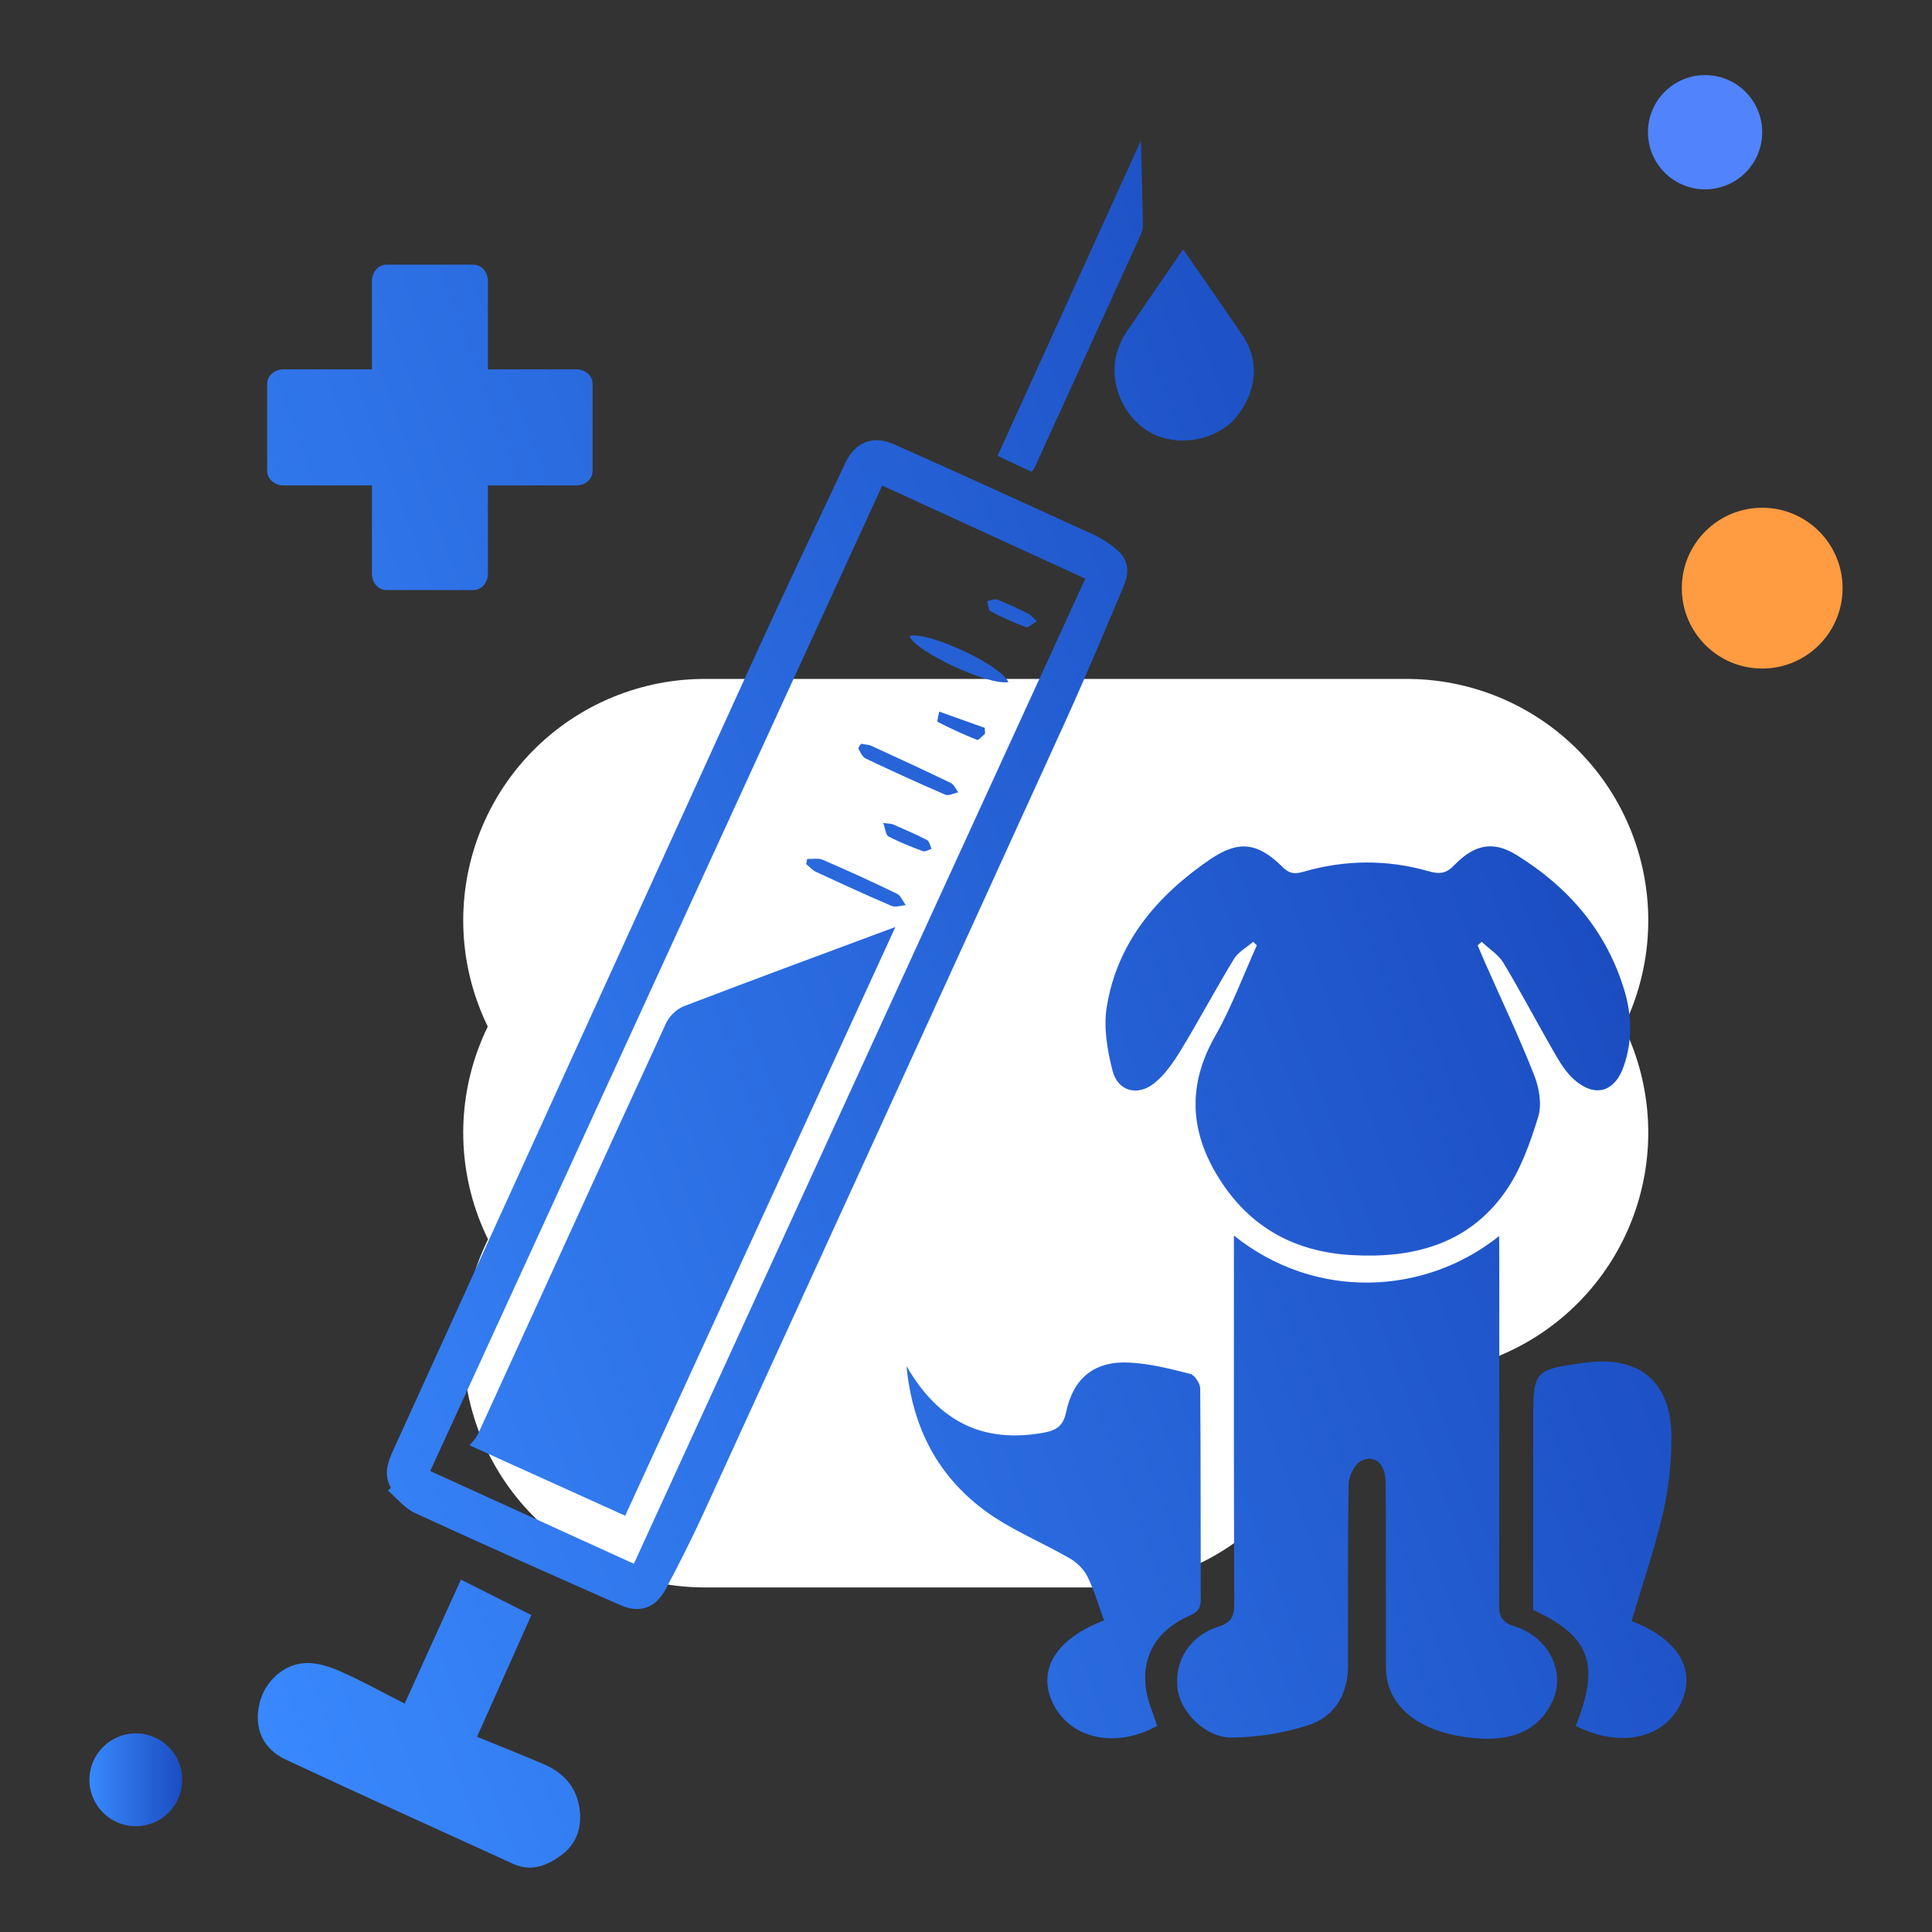 <?xml version="1.0" encoding="utf-8"?>
<!-- Generator: Adobe Illustrator 16.0.0, SVG Export Plug-In . SVG Version: 6.00 Build 0)  -->
<!DOCTYPE svg PUBLIC "-//W3C//DTD SVG 1.1//EN" "http://www.w3.org/Graphics/SVG/1.1/DTD/svg11.dtd">
<svg version="1.1" id="free-health-check-up-pet" xmlns="http://www.w3.org/2000/svg" xmlns:xlink="http://www.w3.org/1999/xlink"
	 x="0px" y="0px" width="80px" height="80px" viewBox="0 0 80 80" enable-background="new 0 0 80 80" xml:space="preserve">
<rect x="0" y="0" width="80" height="80" fill="#333333" stroke="none"/>
<g>
	<circle fill="#FF9B41" cx="72.969" cy="24.354" r="3.329"/>
	
		<line fill="none" stroke="#FFFFFF" stroke-width="20" stroke-linecap="round" stroke-miterlimit="10" x1="29.181" y1="38.113" x2="58.251" y2="38.113"/>
	
		<line fill="none" stroke="#FFFFFF" stroke-width="20" stroke-linecap="round" stroke-miterlimit="10" x1="29.181" y1="46.902" x2="58.251" y2="46.902"/>
	
		<line fill="none" stroke="#FFFFFF" stroke-width="20" stroke-linecap="round" stroke-miterlimit="10" x1="29.181" y1="55.732" x2="45.329" y2="55.732"/>
	
		<linearGradient id="SVGID_1_petvac" gradientUnits="userSpaceOnUse" x1="-1.507" y1="45.913" x2="62.174" y2="45.913" gradientTransform="matrix(0.937 -0.349 0.349 0.937 -9.966 11.764)">
		<stop  offset="9.621400e-004" style="stop-color:#3988FD"/>
		<stop  offset="1" style="stop-color:#1B4DC1"/>
	</linearGradient>
	<path fill="url(#SVGID_1_petvac)" d="M11.063,15.893c0-0.332,0.305-0.6,0.677-0.6h3.661v-3.661c0-0.371,0.271-0.673,0.6-0.673h3.601
		c0.335,0,0.601,0.3,0.601,0.673v3.661h3.662c0.377,0,0.672,0.268,0.672,0.6v3.608c0,0.332-0.295,0.6-0.672,0.6h-3.662v3.657
		c0,0.375-0.269,0.674-0.601,0.674h-3.601c-0.334,0-0.6-0.298-0.6-0.674v-3.657H11.74c-0.372,0-0.677-0.27-0.677-0.6V15.893z
		 M61.188,39.145c0.097,0.23,0.191,0.462,0.294,0.692c0.688,1.557,1.42,3.095,2.042,4.676c0.209,0.527,0.33,1.221,0.168,1.74
		c-0.334,1.081-0.73,2.207-1.379,3.119c-1.535,2.161-3.821,2.746-6.357,2.598c-2.365-0.139-4.217-1.157-5.485-3.187
		c-1.211-1.935-1.307-3.859-0.151-5.887c0.68-1.192,1.155-2.498,1.723-3.752c-0.051-0.047-0.103-0.096-0.152-0.144
		c-0.271,0.231-0.616,0.417-0.794,0.706c-0.76,1.246-1.445,2.538-2.204,3.784c-0.305,0.5-0.658,1.017-1.11,1.373
		c-0.688,0.542-1.499,0.318-1.714-0.521c-0.222-0.86-0.382-1.817-0.236-2.677c0.444-2.669,2.091-4.582,4.259-6.07
		c1.188-0.814,1.983-0.717,3.011,0.302c0.285,0.282,0.5,0.307,0.872,0.2c1.719-0.498,3.456-0.515,5.181-0.021
		c0.437,0.124,0.713,0.111,1.057-0.246c0.848-0.88,1.629-1.018,2.583-0.427c2.153,1.332,3.728,3.149,4.468,5.613
		c0.311,1.037,0.331,2.086-0.021,3.114c-0.372,1.088-1.187,1.335-2.05,0.584c-0.349-0.304-0.609-0.734-0.844-1.144
		c-0.707-1.223-1.361-2.479-2.088-3.689c-0.21-0.35-0.602-0.592-0.908-0.885C61.296,39.046,61.241,39.095,61.188,39.145z
		 M62.081,52.012c0,4.807,0.008,9.614-0.009,14.42c-0.002,0.498,0.111,0.742,0.633,0.907c1.424,0.448,2.148,1.903,1.575,3.114
		c-0.495,1.047-1.539,1.884-3.992,1.408c-1.662-0.32-2.775-1.258-2.885-2.567c-0.012-0.169-0.014-0.338-0.016-0.506
		c-0.002-1.202-0.002-2.403-0.002-3.605c-0.002-1.273,0.008-2.547-0.009-3.821c-0.011-0.751-0.445-1.155-1.017-0.866
		c-0.271,0.136-0.51,0.623-0.514,0.959c-0.043,2.497-0.024,4.998-0.025,7.497c-0.001,1.181-0.531,2.113-1.624,2.476
		c-1.002,0.333-2.098,0.503-3.155,0.522c-1.12,0.021-2.175-1.053-2.284-2.05c-0.124-1.138,0.508-2.161,1.684-2.539
		c0.535-0.173,0.672-0.414,0.668-0.956c-0.023-4.781-0.015-9.565-0.016-14.346c0-0.277,0-0.553,0-0.899
		c3.376,2.71,7.91,2.481,10.982,0.023C62.081,51.538,62.081,51.775,62.081,52.012z M43.592,70.517
		c-0.654-1.373,0.133-2.657,2.124-3.418c-0.22-0.602-0.398-1.225-0.677-1.797c-0.146-0.302-0.426-0.587-0.716-0.758
		c-1.175-0.683-2.469-1.196-3.552-1.999c-1.905-1.414-2.982-3.376-3.235-5.977c1.354,2.338,3.202,3.2,5.675,2.758
		c0.543-0.099,0.812-0.283,0.935-0.855c0.299-1.413,1.175-2.121,2.609-2.05c0.851,0.041,1.697,0.257,2.526,0.467
		c0.185,0.047,0.415,0.394,0.417,0.604c0.025,2.906,0.013,5.814,0.023,8.72c0.002,0.357-0.104,0.532-0.455,0.687
		c-1.382,0.601-2.016,1.685-1.807,3.086c0.073,0.487,0.29,0.952,0.456,1.479C46.184,72.422,44.302,72.002,43.592,70.517z
		 M63.485,66.663c0-2.591-0.002-5.206,0-7.821c0.002-2.091,0.028-2.119,2.105-2.41c2.3-0.32,3.625,0.771,3.621,3.102
		c0,1.047-0.114,2.115-0.352,3.13c-0.352,1.507-0.859,2.977-1.299,4.463c1.883,0.708,2.673,1.968,2.076,3.331
		c-0.667,1.52-2.508,1.957-4.386,1.007C66.269,68.915,65.845,67.753,63.485,66.663z M16.185,61.602
		c-0.308-0.548-0.134-1.046,0.102-1.563c4.971-10.903,9.93-21.814,14.904-32.715c1.242-2.721,2.527-5.423,3.799-8.129
		c0.418-0.887,1.132-1.195,2.039-0.793c2.77,1.228,5.524,2.491,8.282,3.749c0.253,0.117,0.494,0.275,0.724,0.438
		c0.637,0.454,0.8,0.954,0.494,1.682c-0.812,1.917-1.61,3.839-2.475,5.733c-4.944,10.848-9.903,21.692-14.867,32.532
		c-0.504,1.103-1.048,2.188-1.616,3.257c-0.418,0.79-1.073,1.027-1.875,0.674c-2.847-1.253-5.69-2.518-8.517-3.818
		c-0.423-0.195-0.745-0.611-1.113-0.926C16.106,61.681,16.146,61.642,16.185,61.602z M17.815,60.912
		c2.833,1.29,5.658,2.576,8.432,3.84c6.223-13.576,12.47-27.209,18.693-40.791c-2.823-1.296-5.649-2.589-8.41-3.855
		C30.292,33.708,24.042,47.338,17.815,60.912z M16.756,70.542c0.837-1.843,1.579-3.477,2.329-5.134
		c0.958,0.482,1.89,0.952,2.919,1.468c-0.678,1.518-1.422,3.187-2.251,5.04c0.937,0.384,1.855,0.745,2.762,1.135
		c0.812,0.349,1.355,0.935,1.484,1.842c0.107,0.76-0.118,1.434-0.712,1.891c-0.584,0.449-1.269,0.745-2.031,0.397
		c-3.143-1.431-6.288-2.857-9.419-4.317c-0.977-0.456-1.338-1.334-1.086-2.353c0.235-0.949,1.09-1.688,2.056-1.648
		c0.467,0.018,0.95,0.189,1.383,0.387C15.035,69.631,15.85,70.081,16.756,70.542z M48.99,10.322
		c0.824,1.193,1.648,2.367,2.453,3.556c0.838,1.237,0.439,2.499-0.197,3.327c-0.676,0.884-2.029,1.255-3.148,0.905
		c-1.469-0.459-2.338-2.271-1.777-3.718c0.076-0.198,0.16-0.4,0.277-0.574C47.395,12.643,48.199,11.474,48.99,10.322z M47.242,5.823
		c0.034,1.295,0.067,2.417,0.083,3.542c0.002,0.134-0.055,0.275-0.11,0.401c-1.458,3.202-2.918,6.402-4.378,9.603
		c-0.023,0.051-0.065,0.098-0.114,0.169c-0.484-0.227-0.967-0.454-1.416-0.663C43.262,14.577,45.214,10.279,47.242,5.823z
		 M37.076,38.385c-2.965,1.103-5.866,2.173-8.751,3.278c-0.295,0.113-0.605,0.403-0.738,0.691
		c-2.612,5.669-5.197,11.354-7.795,17.03c-0.091,0.198-0.269,0.357-0.349,0.463c2.292,1.036,4.415,1.997,6.444,2.916
		C29.578,54.724,33.307,46.596,37.076,38.385z M41.755,28.243c-0.312-0.722-3.341-2.111-4.088-1.91
		C37.827,26.937,40.9,28.396,41.755,28.243z M35.653,30.798c-0.042,0.075-0.126,0.169-0.107,0.205
		c0.081,0.148,0.163,0.341,0.298,0.405c1.091,0.518,2.19,1.021,3.3,1.499c0.138,0.06,0.353-0.06,0.532-0.098
		c-0.099-0.132-0.17-0.323-0.303-0.386c-1.089-0.527-2.188-1.034-3.288-1.537C35.963,30.829,35.814,30.829,35.653,30.798z
		 M33.425,35.566c-0.016,0.071-0.03,0.14-0.045,0.212c0.135,0.11,0.256,0.251,0.409,0.323c1.039,0.483,2.08,0.962,3.132,1.411
		c0.16,0.07,0.389-0.018,0.586-0.033c-0.122-0.161-0.209-0.396-0.371-0.474c-1.012-0.491-2.037-0.958-3.07-1.404
		C33.883,35.522,33.641,35.576,33.425,35.566z M42.935,25.717c-0.191-0.165-0.27-0.266-0.373-0.317
		c-0.416-0.201-0.834-0.402-1.263-0.569c-0.115-0.045-0.279,0.035-0.422,0.058c0.041,0.146,0.045,0.375,0.139,0.425
		c0.477,0.249,0.969,0.471,1.472,0.657C42.581,26.004,42.753,25.826,42.935,25.717z M40.789,30.382
		c-0.003-0.082-0.008-0.161-0.012-0.243c-0.628-0.224-1.257-0.448-1.885-0.672c-0.026,0.147-0.106,0.405-0.064,0.426
		c0.531,0.272,1.075,0.523,1.631,0.743C40.523,30.663,40.676,30.472,40.789,30.382z M36.571,34.078
		c0.092,0.246,0.106,0.498,0.22,0.557c0.457,0.24,0.941,0.431,1.425,0.61c0.095,0.036,0.238-0.059,0.36-0.094
		c-0.063-0.126-0.091-0.316-0.191-0.368c-0.459-0.238-0.938-0.44-1.413-0.649C36.903,34.105,36.819,34.112,36.571,34.078z"/>
	
		<linearGradient id="SVGID_2_petvac" gradientUnits="userSpaceOnUse" x1="261.062" y1="1165.012" x2="264.906" y2="1165.012" gradientTransform="matrix(1 0 0 1 -257.359 -1091.314)">
		<stop  offset="9.621400e-004" style="stop-color:#3988FD"/>
		<stop  offset="1" style="stop-color:#1B4DC1"/>
	</linearGradient>
	<circle fill="url(#SVGID_2_petvac)" cx="5.625" cy="73.698" r="1.922"/>
	<circle fill="#5083FC" cx="70.604" cy="5.475" r="2.366"/>
</g>
</svg>
